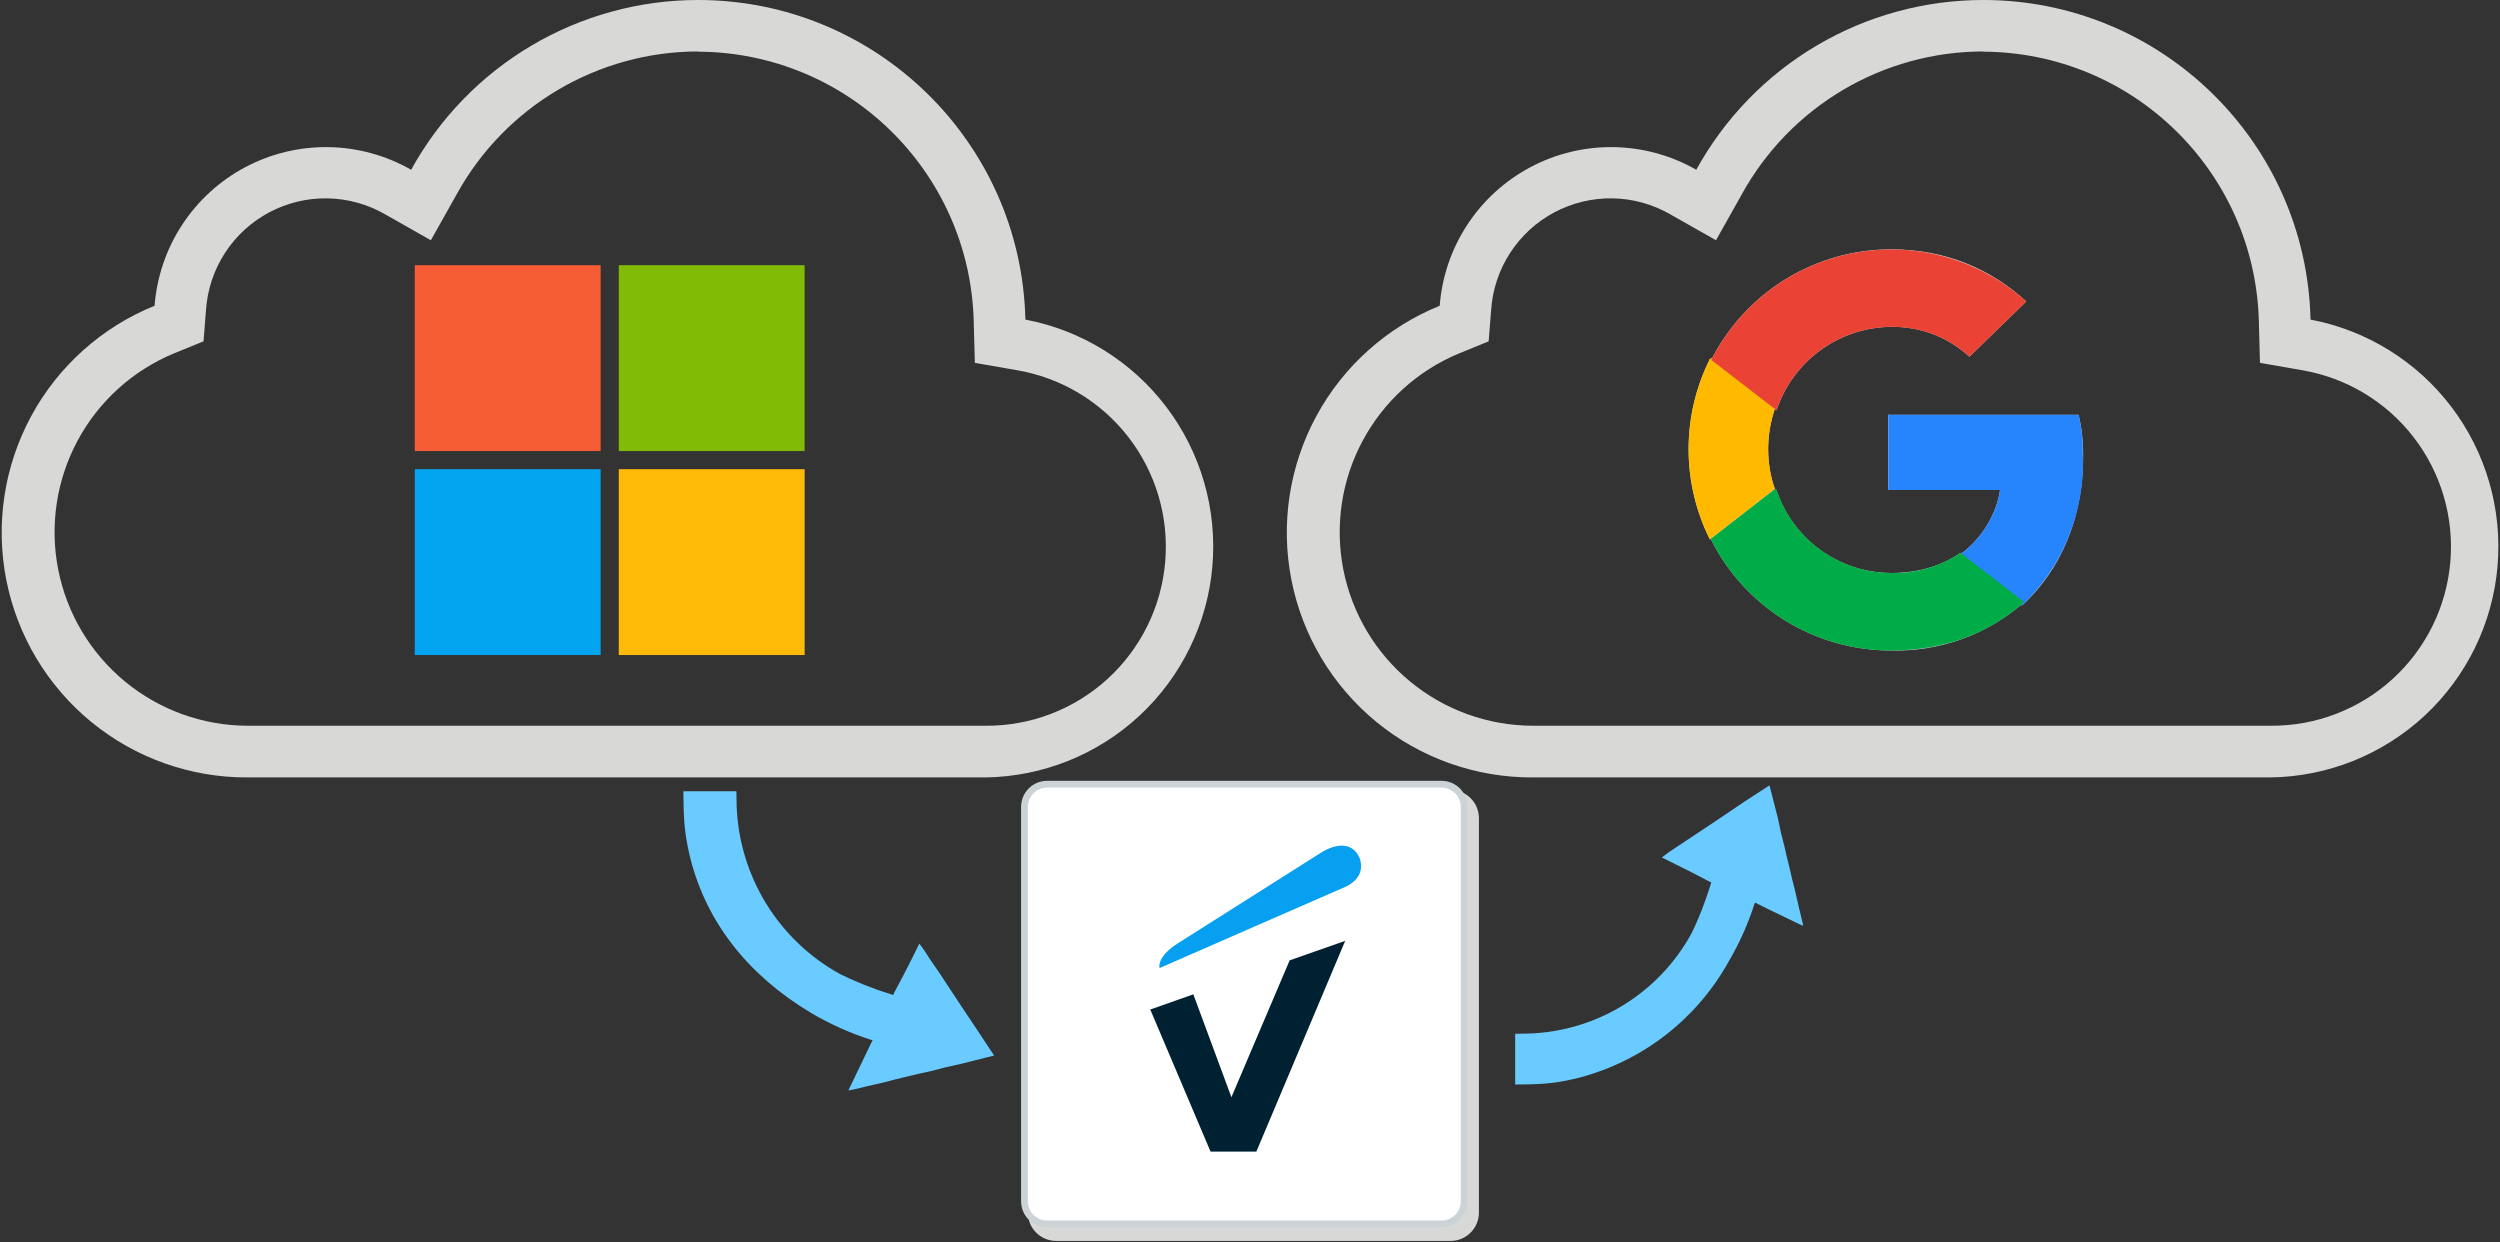 <svg width="1103" height="548" viewBox="0 0 1103 548" fill="none" xmlns="http://www.w3.org/2000/svg">
<rect x="0" y="0" width="1103" height="548" fill="#333333" stroke="none"/>
<path d="M874.999 22.8C940.999 23.1 994.699 75.6 996.599 141.4L997.099 160.1L1015.5 163.3C1035.08 166.6 1052.71 177.156 1064.86 192.866C1077.01 208.576 1082.8 228.288 1081.07 248.074C1079.35 267.86 1070.23 286.27 1055.54 299.636C1040.85 313.003 1021.66 320.345 1001.8 320.2H676.199C656.465 320.136 637.362 313.239 622.138 300.682C606.914 288.126 596.509 270.684 592.691 251.323C588.873 231.962 591.878 211.876 601.195 194.48C610.512 177.084 625.566 163.451 643.799 155.9L656.799 150.6L657.899 136.6C658.528 127.665 661.419 119.037 666.302 111.528C671.184 104.019 677.896 97.875 685.807 93.675C693.718 89.474 702.567 87.355 711.522 87.517C720.478 87.679 729.245 90.116 736.999 94.6L757.099 106L768.499 85.7C779.004 66.643 794.423 50.748 813.152 39.668C831.882 28.589 853.238 22.73 874.999 22.7M874.999 0C849.123 0.006 823.724 6.96 801.455 20.135C779.185 33.311 760.862 52.224 748.399 74.9C737.298 68.554 724.773 65.118 711.988 64.914C699.204 64.709 686.575 67.742 675.278 73.73C663.98 79.718 654.381 88.467 647.373 99.162C640.366 109.857 636.178 122.151 635.199 134.9C611.936 144.322 592.681 161.552 580.743 183.629C568.804 205.707 564.928 231.253 569.779 255.878C574.631 280.503 587.908 302.669 607.328 318.568C626.749 334.467 651.1 343.106 676.199 343H1001.8C1027.05 342.649 1051.26 332.937 1069.76 315.746C1088.25 298.555 1099.71 275.11 1101.9 249.955C1104.09 224.8 1096.86 199.727 1081.62 179.597C1066.38 159.467 1044.21 145.712 1019.4 141C1017.6 62.6 953.399 0 874.999 0Z" fill="#D8D8D7"/>
<path d="M834.5 110C858.5 110 878.5 118.8 894 133L868.9 157.4C859.559 148.737 847.238 144.009 834.5 144.2C823.265 144.272 812.334 147.859 803.241 154.459C794.148 161.059 787.35 170.34 783.8 181L782.8 180.3L782.9 180.7C781.155 186.1 780.211 191.726 780.1 197.4V198.2C780.1 204.3 781.1 210.2 783.1 215.7L759.5 234.1L782.7 216.1L783.7 216C787.192 226.676 793.962 235.98 803.046 242.587C812.131 249.194 823.067 252.768 834.3 252.8C847.5 252.8 857.5 249.1 865 243.9L865.4 244.2C876.4 235.9 881.4 224.1 882.4 216.2H833V183H917.1C918.4 188.6 919.1 194 919.1 201.3C919.1 228.5 909.2 251.4 892.3 267H891.5C875.533 280.459 855.175 287.577 834.3 287C817.858 287.015 801.735 282.459 787.732 273.842C773.729 265.225 762.396 252.885 755 238.2L755.4 237.2L754.4 238C748.343 225.884 745.128 212.546 745 199V198.2C745 183.9 748.4 170.4 754.4 158.4L755.4 158C762.91 143.532 774.248 131.404 788.179 122.939C802.111 114.475 818.099 109.999 834.4 110H834.5Z" fill="#D8D8D7"/>
<path d="M918.998 201.3C918.998 193.9 918.398 188.6 917.098 183H833.098V216.2H882.397C881.397 224.4 875.998 236.8 864.098 245.2L863.897 246.2L890.498 266.8L892.298 267C901.097 258.526 908.02 248.301 912.619 236.983C917.219 225.666 919.392 213.51 918.998 201.3Z" fill="#2684FC"/>
<path d="M834.3 287C858.3 287 878.3 279.1 893 265.6L865 243.9C855.938 249.979 845.209 253.09 834.3 252.8C823.084 252.747 812.17 249.163 803.105 242.558C794.041 235.952 787.287 226.66 783.8 216H782.8L755.4 237.2L755 238.2C762.396 252.885 773.729 265.225 787.732 273.842C801.735 282.459 817.858 287.015 834.3 287Z" fill="#00AC47"/>
<path d="M782.999 215.7C779.173 204.347 779.173 192.053 782.999 180.7L782.899 179.5L755.299 158L754.399 158.4C748.228 170.76 745.016 184.385 745.016 198.2C745.016 212.015 748.228 225.64 754.399 238L782.999 215.7Z" fill="#FFBA00"/>
<path d="M834.5 144.199C851.2 144.199 862.5 151.399 868.9 157.399L894 132.999C883.85 123.838 871.725 117.139 858.567 113.421C845.408 109.703 831.571 109.068 818.127 111.563C804.683 114.058 791.995 119.618 781.047 127.81C770.1 136.001 761.187 146.606 755 158.799L783.8 180.999C787.35 170.339 794.148 161.058 803.241 154.459C812.334 147.859 823.265 144.271 834.5 144.199Z" fill="#EA4335"/>
<path d="M307.999 22.8C373.999 23.1 427.699 75.6 429.599 141.4L430.099 160.1L448.499 163.3C468.084 166.6 485.708 177.156 497.861 192.866C510.013 208.576 515.802 228.288 514.074 248.074C512.346 267.86 503.229 286.27 488.538 299.636C473.847 313.003 454.66 320.345 434.799 320.2H109.199C89.465 320.136 70.362 313.239 55.138 300.682C39.914 288.126 29.509 270.684 25.691 251.323C21.873 231.962 24.878 211.876 34.195 194.48C43.512 177.084 58.566 163.451 76.799 155.9L89.799 150.6L90.899 136.6C91.528 127.665 94.419 119.037 99.302 111.528C104.184 104.019 110.896 97.875 118.807 93.675C126.718 89.474 135.567 87.355 144.522 87.517C153.478 87.679 162.245 90.116 169.999 94.6L190.099 106L201.499 85.7C212.004 66.643 227.423 50.748 246.152 39.668C264.882 28.589 286.238 22.73 307.999 22.7M307.999 0C282.123 0.006 256.724 6.96 234.455 20.135C212.185 33.311 193.862 52.224 181.399 74.9C170.298 68.554 157.773 65.118 144.988 64.914C132.204 64.709 119.575 67.742 108.278 73.73C96.98 79.718 87.381 88.467 80.373 99.162C73.366 109.857 69.178 122.151 68.199 134.9C44.936 144.322 25.681 161.552 13.742 183.629C1.804 205.707 -2.072 231.253 2.779 255.878C7.631 280.503 20.908 302.669 40.328 318.568C59.749 334.467 84.1 343.106 109.199 343H434.799C460.046 342.649 484.264 332.937 502.759 315.746C521.253 298.555 532.706 275.11 534.898 249.955C537.089 224.8 529.863 199.727 514.621 179.597C499.379 159.467 477.205 145.712 452.399 141C450.599 62.6 386.399 0 307.999 0Z" fill="#D8D8D7"/>
<path d="M183 158V117H265V199H183V158Z" fill="#F65D35"/>
<path d="M273 158V117H355V199H273V158Z" fill="#81BB05"/>
<path d="M183 248V207H265V289H183V248Z" fill="#04A5F0"/>
<path d="M273 248V207H355V289H273V248Z" fill="#FFBA07"/>
<path d="M640 351H466C460.477 351 456 355.477 456 361V535C456 540.523 460.477 545 466 545H640C645.523 545 650 540.523 650 535V361C650 355.477 645.523 351 640 351Z" fill="#D8D8D7" stroke="#D8D8D7" stroke-width="5"/>
<path d="M636 346H462C456.477 346 452 350.477 452 356V530C452 535.523 456.477 540 462 540H636C641.523 540 646 535.523 646 530V356C646 350.477 641.523 346 636 346Z" fill="white" stroke="#CCD3D6" stroke-width="3"/>
<path d="M301.6 355.8C301.8 364.7 302.6 370.5 304.6 378.8C311.8 407 330 430.3 358 447C366.336 451.898 375.191 455.855 384.4 458.8L385 459L384.3 460.3L374.3 481.1L376.1 480.8C380.655 479.683 385.222 478.616 389.8 477.6C393.513 476.589 397.248 475.655 401 474.8C404.051 474.033 407.118 473.333 410.2 472.7C414.593 471.47 419.029 470.403 423.5 469.5C428.541 468.262 433.574 466.996 438.6 465.7L431.2 454.5C425.7 446.345 420.266 438.144 414.9 429.9L410.1 422.9C408.718 420.622 407.216 418.419 405.6 416.3L402.4 422.8C399.855 427.912 397.221 432.98 394.5 438L394.1 439L391.7 438.2C385.1 436.2 377 432.9 370.7 429.8C357.273 422.415 345.999 411.663 337.986 398.601C329.973 385.539 325.498 370.616 325 355.3L324.9 349.1H301.5L301.6 355.8ZM675 478.4C683.5 478.2 689.1 477.4 697 475.4C710.834 471.728 723.784 465.301 735.074 456.503C746.363 447.705 755.76 436.718 762.7 424.2C767.433 416.149 771.257 407.596 774.1 398.7L774.3 398.2L775.5 398.8C777.1 399.7 795.4 408.5 795.5 408.5C795.5 408.5 795.5 407.7 795.2 406.7C794.118 402.311 793.085 397.911 792.1 393.5C791.159 389.918 790.292 386.318 789.5 382.7C788.736 379.782 788.036 376.848 787.4 373.9C786.241 369.638 785.241 365.335 784.4 361C783.195 356.16 781.961 351.326 780.7 346.5L769.9 353.5C762.044 358.865 754.143 364.165 746.2 369.4L739.4 373.9C737.258 375.257 735.188 376.726 733.2 378.3L739.4 381.4C744.343 383.814 749.244 386.315 754.1 388.9L755 389.3L754.3 391.6C752.3 398 749.3 405.8 746.3 411.8C739.219 424.762 728.883 435.655 716.31 443.406C703.737 451.156 689.361 455.497 674.6 456L668.5 456.1V478.5L674.9 478.4H675Z" fill="#69CBFF"/>
<path fill-rule="evenodd" clip-rule="evenodd" d="M569 423.7L543.3 484.1L526.5 438.7L507.5 445.4L534.1 508.1H554.3L593.5 415.1L569 423.7Z" fill="#002132"/>
<path fill-rule="evenodd" clip-rule="evenodd" d="M583.299 375.9L519.499 416.3C513.199 420.3 510.999 424.4 511.599 427.1L594.199 391C599.799 388 601.199 384 600.199 379.6C599.199 376.1 596.499 373.1 591.999 373.1C589.599 373.1 586.699 373.9 583.299 375.9Z" fill="#079FEF"/>
</svg>
